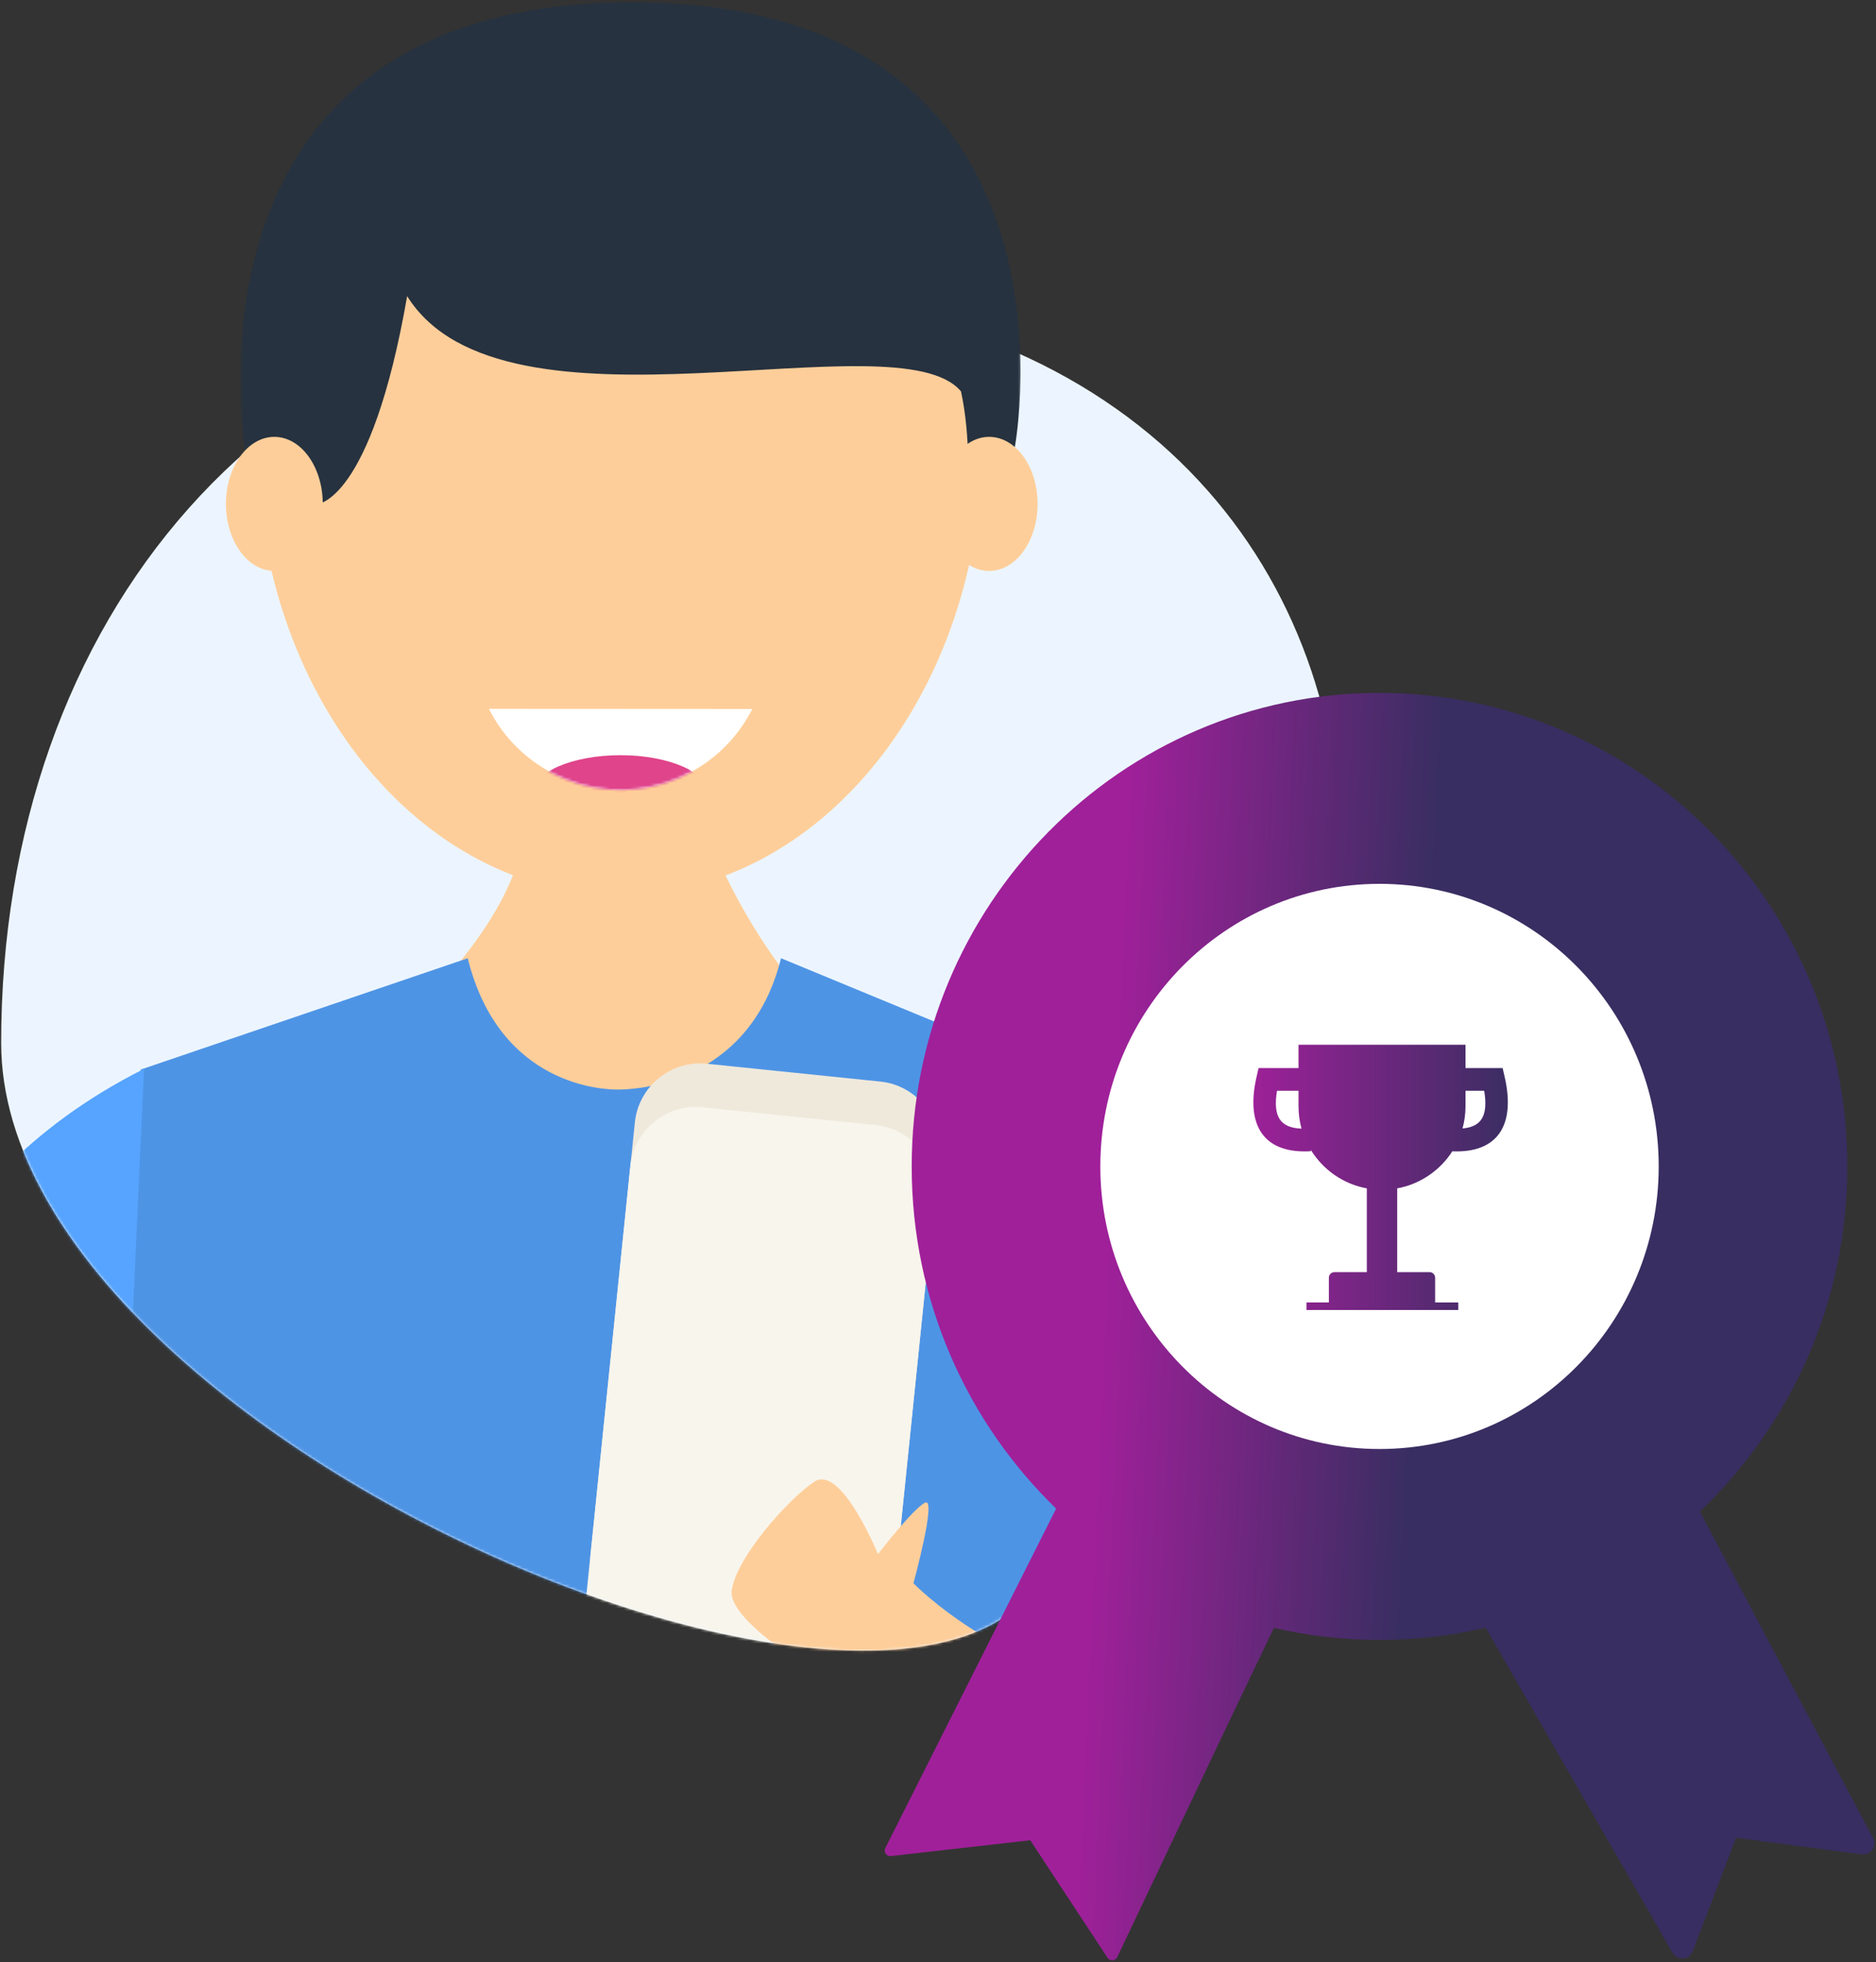 <?xml version="1.0" encoding="UTF-8"?>
<svg width="693px" height="725px" viewBox="0 0 693 725" version="1.1" xmlns="http://www.w3.org/2000/svg" xmlns:xlink="http://www.w3.org/1999/xlink">
    <rect x="0" y="0" width="693" height="725" fill="#333333" stroke="none"/>
    <!-- Generator: Sketch 54.1 (76490) - https://sketchapp.com -->
    <title>Group 82</title>
    <desc>Created with Sketch.</desc>
    <defs>
        <path d="M103.773,447.517 C103.773,587.465 495.637,434.297 495.637,278 C495.637,121.703 396.019,-7.67386155e-13 239.723,-7.67386155e-13 C83.426,-7.67386155e-13 6.578,93.699 1,196.77 C-4.578,299.84 103.773,307.569 103.773,447.517 Z" id="path-1"></path>
        <path d="M78.369,609.619 C78.369,612.043 103.825,597.896 104.056,600.146 C117.164,727.777 495.571,577.209 495.571,423.619 C495.571,412.42 495.06,401.399 494.053,390.587 C493.19,381.331 490.344,351.318 488.765,342.389 C488.441,340.553 486.722,329.987 483.61,310.693 C518.088,284.66 485.024,218.932 483.61,213.713 C477.128,189.785 452.83,140.868 432.934,126.713 C394.12,99.097 421.219,0.514 361.833,13.154 C328.352,20.281 279.007,-19.166 250,13.154 C238.289,26.203 196.811,4.245 198.149,27.744 C198.805,39.249 155.049,74.626 139.093,77 C129.157,78.478 87.494,113.729 78.369,116.045 C-24.632,142.191 5.466,258.651 0.934,342.389 C-2.306,402.261 32.897,429.962 62.974,470.097 C65.154,473.005 38.022,594.809 40.131,597.865 C59.022,625.235 78.369,556.857 78.369,609.619 Z" id="path-3"></path>
        <polygon id="path-5" points="0.253 0.341 288.534 0.341 288.534 203.344 0.253 203.344"></polygon>
        <path d="M97.329,0.192 L0.002,0.245 L0.415,1.029 C14.444,27.672 47.415,37.898 74.058,23.868 C84.088,18.587 92.222,10.311 97.329,0.192 L97.329,0.192 Z" id="path-7"></path>
        <linearGradient x1="100%" y1="62.978%" x2="0%" y2="62.978%" id="linearGradient-9">
            <stop stop-color="#382E61" offset="0%"></stop>
            <stop stop-color="#A0209A" offset="100%"></stop>
        </linearGradient>
        <linearGradient x1="51.389%" y1="89.35%" x2="19.526%" y2="87.448%" id="linearGradient-10">
            <stop stop-color="#382E61" offset="0%"></stop>
            <stop stop-color="#A0209A" offset="100%"></stop>
        </linearGradient>
    </defs>
    <g id="Page-1" stroke="none" stroke-width="1" fill="none" fill-rule="evenodd">
        <g id="Landings" transform="translate(-7571, -1316)">
            <g id="Group-82" transform="translate(7566, 1277)">
                <g id="Group-78-Copy" transform="translate(251, 325) scale(-1, 1) translate(-251, -325) ">
                    <g id="MS_104" transform="translate(0.934, 146.332)">
                        <mask id="mask-2" fill="white">
                            <use xlink:href="#path-1"></use>
                        </mask>
                        <use id="Mask-Copy-10" fill="#ECF5FF" xlink:href="#path-1"></use>
                    </g>
                    <g id="Group-79" transform="translate(1, 0.713)">
                        <mask id="mask-4" fill="white">
                            <use xlink:href="#path-3"></use>
                        </mask>
                        <g id="Mask-Copy-9"></g>
                        <g id="Group-47" mask="url(#mask-4)">
                            <g transform="translate(-17, 21)">
                                <g id="Group-43" transform="translate(0, 0.287)">
                                    <path d="M284.123,347.674 C210.105,347.674 150.122,273.023 150.122,180.915 C150.122,88.787 209.041,22.565 283.059,22.565 C357.002,22.565 418.091,88.787 418.091,180.915 C418.091,273.023 358.066,347.674 284.123,347.674 Z" id="Fill-14" fill="#FECE9A"></path>
                                    <path d="M252.082,324.14 C252.082,324.14 230.924,383.161 188.521,408.338 C188.521,408.338 289.118,501.554 377.596,407.187 C377.596,407.187 322.341,362.609 319.668,324.14 L252.082,324.14 Z" id="Fill-16" fill="#FECE9A"></path>
                                    <path d="M224.483,371.03 C236.314,418.582 279.941,419.552 284.594,419.552 L284.743,419.552 L284.765,419.552 L284.914,419.552 C289.642,419.552 328.413,418.582 340.222,371.03 L461.061,412.175 L485.415,958.369 L84.115,958.369 L108.436,418.976 L224.483,371.03 Z" id="Fill-18" fill="#4E94E5"></path>
                                    <path d="M294.833,591.06 C296.196,604.331 286.431,616.312 273.206,617.665 L209.059,624.253 C195.812,625.617 183.854,615.864 182.48,602.593 L166.146,443.205 C164.783,429.934 174.505,417.953 187.773,416.599 L251.909,410.001 C265.134,408.636 277.124,418.39 278.477,431.671 L294.833,591.06 Z" id="Fill-20" fill="#EFE9DC"></path>
                                    <path d="M296.476,607.153 C297.828,620.392 288.074,632.384 274.827,633.748 L210.691,640.304 C197.434,641.689 185.497,631.936 184.145,618.676 L167.799,459.298 C166.436,446.027 176.158,434.057 189.405,432.703 L253.53,426.094 C266.798,424.73 278.767,434.472 280.162,447.754 L296.476,607.153 Z" id="Fill-22" fill="#F8F5EC"></path>
                                    <path d="M212.307,564.506 C202.319,557.642 188.678,591.208 188.678,591.208 C188.678,591.208 175.708,574.324 171.267,572.181 C166.838,570.007 175.569,601.953 175.569,601.953 C175.569,601.953 143.145,635.636 87.41,644.313 C33.359,652.723 2.222,672.112 2.222,672.112 C10.858,710.678 20.815,748.625 82.31,738.029 C143.826,727.423 205.258,638.717 205.258,638.717 C205.258,638.717 244.22,616.726 242.708,604.724 C241.196,592.764 222.327,571.328 212.307,564.506" id="Fill-24" fill="#FECE9A"></path>
                                    <path d="M86.677,552.847 L35.17,524.451 C35.17,524.451 31.038,521.647 24.33,517.192 C2.692,572.567 -7.648,638.932 6.483,693.955 C16.94,734.716 94.131,726.743 78.467,687.879 C60.013,642.14 66.594,595.335 86.677,552.847" id="Fill-26" fill="#FECE9A"></path>
                                    <path d="M465.864,510.97 C498.725,645.672 506.85,809.527 448.88,937.865 C431.48,976.366 488.364,1010.007 505.902,971.207 C571.731,825.42 566.961,646.887 529.553,493.403 C519.437,452.013 455.769,469.569 465.864,510.97" id="Fill-28" fill="#FECE9A"></path>
                                    <path d="M101.387,580.449 L10.284,539.666 C10.284,539.666 22.157,462.109 108.432,418.971 L101.387,580.449 Z" id="Fill-30" fill="#56A4FF"></path>
                                    <path d="M459.78,411.902 L467.17,572.869 L557.917,532.619 C557.917,532.619 546.055,455.041 459.78,411.902" id="Fill-32" fill="#56A4FF"></path>
                                    <g id="Group-36" transform="translate(135.484, 0)">
                                        <mask id="mask-6" fill="white">
                                            <use xlink:href="#path-5"></use>
                                        </mask>
                                        <g id="Clip-35"></g>
                                        <path d="M286.93,183.571 C286.93,183.571 263.759,178.86 260.724,203.344 C260.724,203.344 240.553,203.426 227.115,126.413 C191.442,183.536 45.918,133.51 22.517,161.613 C18.79,178.86 20.047,197.61 20.047,197.61 C20.047,197.61 10.527,178.284 2.636,182.164 C2.636,182.164 -27.892,17.858 144.039,17.858 C315.981,17.858 286.93,183.571 286.93,183.571 Z" id="Fill-34" fill="#26323F" mask="url(#mask-6)"></path>
                                    </g>
                                    <path d="M165.491,203.166 C165.491,216.842 157.472,227.939 147.601,227.939 C137.719,227.939 129.712,216.842 129.712,203.166 C129.712,189.491 137.719,178.405 147.601,178.405 C157.472,178.405 165.491,189.491 165.491,203.166" id="Fill-37" fill="#FECE9A"></path>
                                    <path d="M429.541,203.166 C429.541,216.842 421.533,227.939 411.662,227.939 C401.78,227.939 393.772,216.842 393.772,203.166 C393.772,189.491 401.78,178.405 411.662,178.405 C421.533,178.405 429.541,189.491 429.541,203.166" id="Fill-39" fill="#FECE9A"></path>
                                    <g id="Fill-44" transform="translate(235.081, 278.689)">
                                        <mask id="mask-8" fill="white">
                                            <use xlink:href="#path-7"></use>
                                        </mask>
                                        <use id="Mask" fill="#FFFFFF" xlink:href="#path-7"></use>
                                        <path d="M81.121,31.498 C81.121,39.322 66.618,45.675 48.718,45.675 C30.818,45.675 16.304,39.322 16.304,31.498 C16.304,23.664 30.818,17.321 48.718,17.321 C66.618,17.321 81.121,23.664 81.121,31.498" fill="#E0448B" mask="url(#mask-8)"></path>
                                    </g>
                                </g>
                                <g id="Group-46" transform="translate(250, 296.287)"></g>
                            </g>
                        </g>
                    </g>
                    <g id="Group-77" transform="translate(1, 146)"></g>
                </g>
                <g id="prize-badge-with-star-and-ribbon" transform="translate(331, 295)">
                    <ellipse id="Oval" fill="#FFFFFF" cx="185" cy="174.5" rx="109" ry="110.5"></ellipse>
                    <path d="M204.144,225.2 L212.703,225.2 L212.703,228 L156.627,228 L156.627,225.2 L164.891,225.2 L164.891,216.072 C164.891,214.928 165.818,214 166.963,214 L178.91,214 L178.91,183.057 C170.165,181.45 162.71,176.155 158.219,168.843 L158.248,169.323 C141.142,170.377 133.968,160.181 138.176,141.86 L138.925,138.599 L153.676,138.599 L153.676,130 L215.359,130 L215.359,138.599 L229.075,138.599 L229.824,141.86 C233.971,159.915 227.064,170.08 210.491,169.362 C205.97,176.405 198.662,181.488 190.125,183.057 L190.125,214 L202.072,214 C203.217,214 204.144,214.928 204.144,216.072 L204.144,225.2 Z M153.676,146.999 L145.727,146.999 C144.161,156.599 146.918,160.691 154.795,160.986 C154.065,158.356 153.676,155.585 153.676,152.723 L153.676,146.999 Z M215.359,146.999 L215.359,152.723 C215.359,155.562 214.976,158.311 214.258,160.921 C221.326,160.304 223.767,156.159 222.273,146.999 L215.359,146.999 Z" id="Combined-Shape" fill="url(#linearGradient-9)"></path>
                    <path d="M144.612,345.421 C136.648,361.898 117.351,402.444 86.719,467.06 C86.556,467.403 86.302,467.695 85.985,467.904 C85.029,468.532 83.744,468.267 83.115,467.311 L54.583,423.897 L3.131,429.743 C2.731,429.788 2.326,429.716 1.966,429.535 C0.944,429.021 0.532,427.775 1.047,426.753 L64.14,301.365 C31.259,269.515 10.782,224.651 10.782,174.946 C10.782,78.326 88.155,0 183.599,0 C279.043,0 356.416,78.326 356.416,174.946 C356.416,225.215 335.471,270.533 301.935,302.443 L365.9,423.054 C366.303,423.815 366.46,424.683 366.347,425.538 C366.048,427.807 363.966,429.403 361.697,429.104 L315.311,422.983 L299.305,464.899 C298.964,465.791 298.326,466.538 297.499,467.013 C295.515,468.154 292.982,467.47 291.841,465.486 L222.799,345.371 C210.205,348.328 197.082,349.891 183.599,349.891 C170.192,349.891 157.142,348.346 144.612,345.421 Z M183.599,279.349 C240.557,279.349 286.731,232.606 286.731,174.946 C286.731,117.285 240.557,70.543 183.599,70.543 C126.64,70.543 80.466,117.285 80.466,174.946 C80.466,232.606 126.64,279.349 183.599,279.349 Z" id="Combined-Shape" fill="url(#linearGradient-10)" fill-rule="nonzero"></path>
                </g>
            </g>
        </g>
    </g>
</svg>